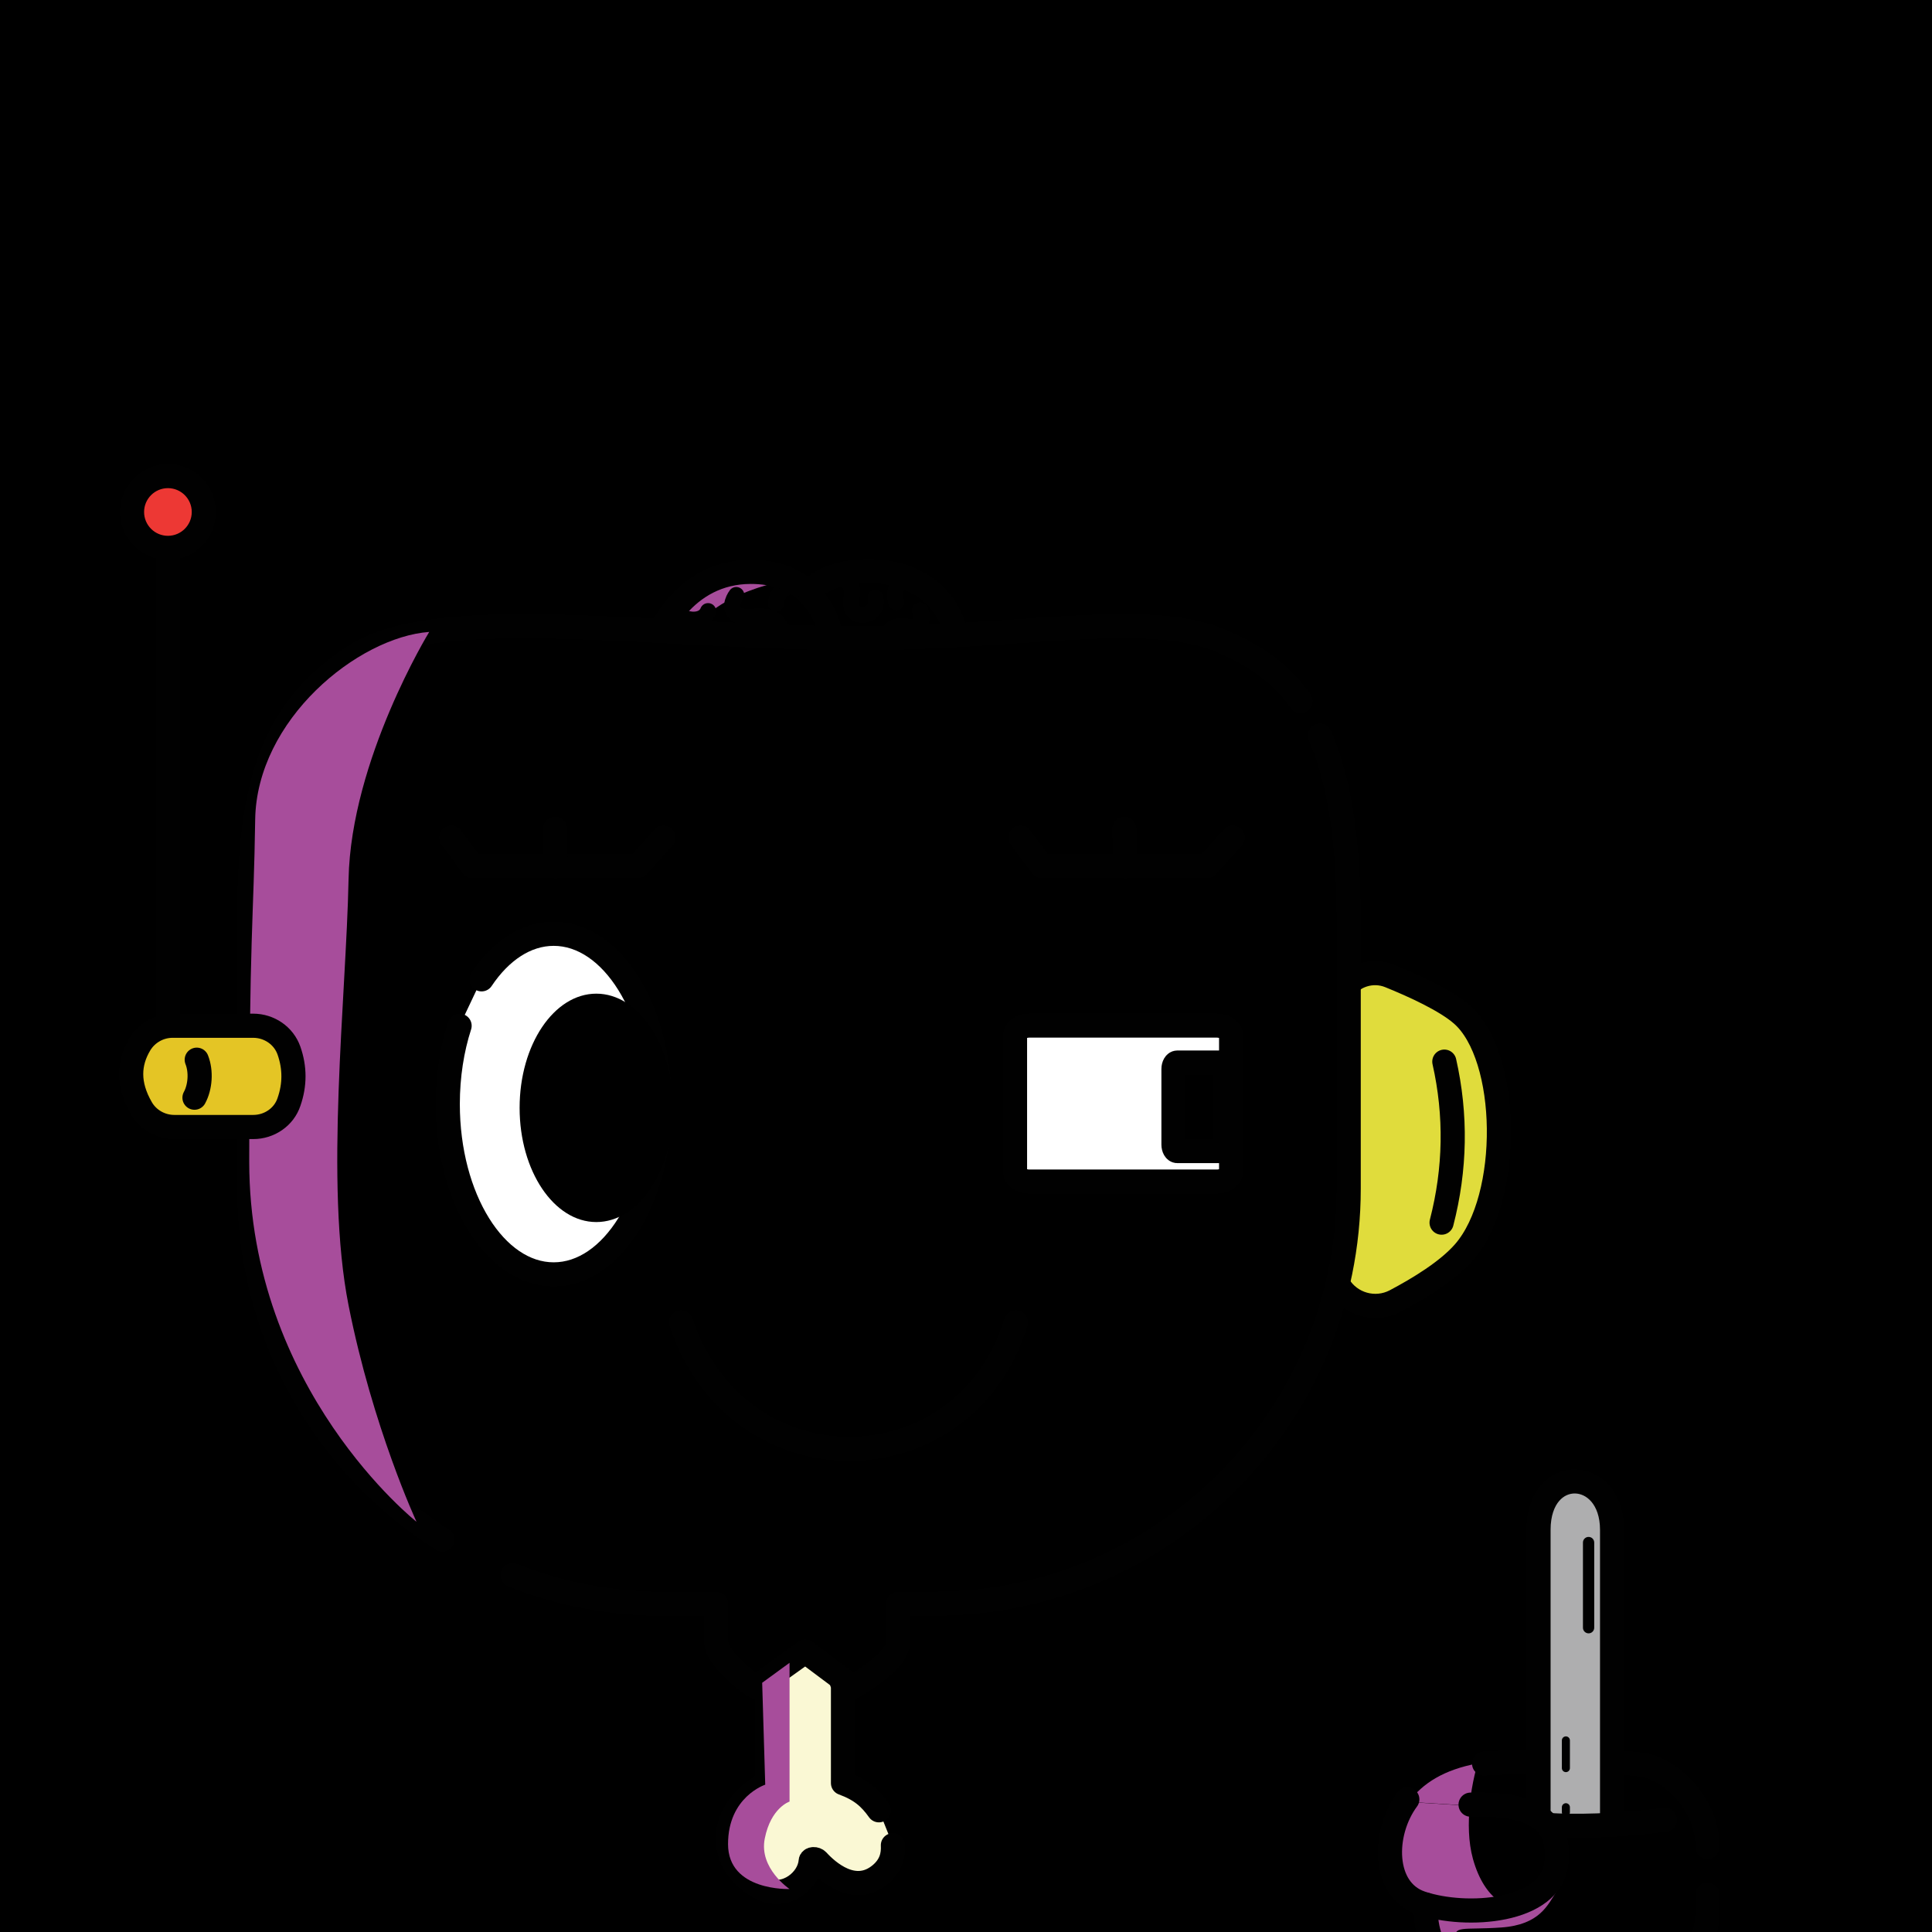 <svg version="1.1" xmlns="http://www.w3.org/2000/svg" xmlns:xlink="http://www.w3.org/1999/xlink" width="1080px" height="1080px"><style>.s{fill:none;stroke:#010101;stroke-width:15;stroke-linecap:round;stroke-linejoin:round;stroke-miterlimit:10}.sw{stroke:#fff}.t{stroke-width:10}.b{fill:#000}.w{fill:#fff}.st{stroke-width:10}.t{stroke:#66000078;mix-blend-mode:multiply}.sh{fill:#A74D9B78;mix-blend-mode:multiply}.hr{fill:#2B1912}.bbg{fill:hsl(105deg 45% 50%)}.br{fill:hsl(350deg 56% 70%)}.fg{transform: scale(0.9,0.9) translate(60px,119px)}#fc,#lf,#rf,#pp{transform:translate(22px,72px)}</style><linearGradient id="bg" gradientUnits="userSpaceOnUse" x1="0" y1="1080" x2="1080" y2="0"><stop offset="0" style="stop-color:hsl(93deg 20% 60%)"/><stop offset="1" style="stop-color:hsl(333deg 20% 60%)"/></linearGradient><rect style="fill:URL(#bg)" width="1080" height="1080"/><g class="fg"><g id="rf"><g class="s"><path style="fill:#E0DC3C" d="M751.6,424.7c-38.2,60.8-39,121.6-2.2,182.5c7.3,12.1,22.7,16.4,35.2,9.9c14.4-7.6,32.6-18.6,42.9-30.5c29.6-34.1,28.2-121.4-1.4-147.4c-10.1-8.9-30.1-18-44.9-24C770.4,410.8,757.8,414.8,751.6,424.7z"/><path d="M815.1,468.4c7.5,33.3,6.9,66.7-1.7,100"/></g></g><path class="br" d="M347.3,279.9c0,0,16.4-35.6,44.3-41c31.1-6.1,51.5,9.9,51.5,9.9s17.6-17.8,48.5-13c41.8,6.4,43.3,44.2,43.3,44.2H347.3z"/><g class="sh"><path d="M429,241.5c0,0-56.9,8.4-65.9,46.3c-14.6,0.8-15.8-1.8-15.8-1.8S359.5,220.6,429,241.5z"/></g><g class="s st"><path d="M424.2,278.2c1-5.4,1.1-10.8-5.3-13.3c-6.5-2.6-17.1,1.2-21.7-2.6c-5.5-4.5,0.1-11.7,0.1-11.7"/><path d="M358.5,260c5,6.9,18.1,8.6,21.3,0.6"/><path d="M436.1,244.7c-4.5-0.9-13.2,1.6-14.2,11.1"/><path d="M458.4,238.8c7.3,0.9,12.1,6.4,10.8,11.6c-1,4.3-1.5,12.8,6.6,12.4c8.1-0.4,8.6-7.2,8-10.5"/><path d="M491.6,278.7c-0.4-9.3,6.7-9.3,13.2-8.3c7.7,1.2,9.2-6.8,6.6-10.3"/><path d="M501.6,239.2c-4,1.8-7,10.8-4.9,15.8"/></g><g class="s"><path d="M343.4,295.7c2.3-22.3,22.4-59.5,62.9-59.5c30.3,0,42.6,17.6,48.3,33.2"/><path d="M443.1,248.7c8.6-12,35.4-16.1,54.8-10.6c28.9,8.1,37.5,32,37.5,49.7"/></g><path class="s" style="fill:#FAF8D4" d="M485.9,1005.4c-5.5-7.7-11.1-12.8-22.3-16.9V928c0,0-20.3-68.5-47.3-2v62.5c-35.6,19.7-28.5,54.7-1.5,66.1c13.6,5.8,27.8-5.8,28.7-17.5c0.1-1.8,3.1-1.7,4.3-0.4c6.1,6.7,23,22,39.1,8.5c6.6-5.6,8-11.9,7.7-18.1"/><polygon class="bbg" points="745.8,313.5 761.3,341.4 265,862 205.2,830.9"/><g class="s bbg"><path d="M747.8,316.4c-14.2-20-31.6-29.4-47.9-36.7c-48.2-21.6-132.3-0.4-243.7-2.4c-124.8-2.3-247-20.7-296.4,11.4c-53.4,34.7-65,84.7-65,163.5v167.1c0,91.7,47.9,172.3,120,218"/><path d="M258.4,859.4c29.2,11.5,61,17.8,94.3,17.8h32.2v23.8c0,10.7,24.5,29.1,25.3,27.8c0.8-1.3,30-22,30-22l29.4,22c0,0,28.2-15.4,28.2-27.9v-23.8h22c142.4,0,257.9-115.5,257.9-257.9V452.2c0-53.5-7-89.4-17.9-114.3"/></g><g class="sh"><path d="M430.4,913.8v86.2c0,0-11.6,3.7-15.4,23c-3.7,18.5,15.4,31.3,15.4,31.3s-38.2,1.5-38.2-27.9s23.1-36.9,23.1-36.9l-1.9-63.3L430.4,913.8z"/><path d="M206.6,273.5c0,0-48.6,79.3-50.1,153.5s-15,189,0,264.8s42.2,134.4,42.2,134.4S94.8,744.2,94.8,602.5s2.8-150.3,3.7-212.4S162.2,276.8,206.6,273.5z"/></g><g id="lf"><g class="s"><path style="fill:#E4C525" d="M75.3,509h-49c-8.4,0-16.3-4.4-20.5-11.7c-8.6-14.9-8-28-0.8-39.9c4.3-7,12-11.3,20.2-11.3h50c10,0,19,6.1,22.3,15.5c3.7,10.6,3.7,21.2,0,31.8C94.4,502.8,85.3,509,75.3,509z"/><line x1="22.3" y1="446.1" x2="22.3" y2="150.3"/><circle style="fill:#ED3834" cx="22.3" cy="127" r="22.3"/><path d="M40.2,467.2c2.9,7.3,2.2,17-1.4,23.6"/></g></g><path class="bbg" d="M878.4,973.9c0,0-46.9-1.4-65.9,29.6s-0.7,53.6,12.5,62.5c1.7,23.5,4.2,53.4,85.7,53.3c81.5-0.1,88.5-25.6,89.8-39.4s4.4-53.8-7.6-73.1C980.9,987.6,963.6,970.4,878.4,973.9z"/><path class="sh" d="M857.8,976.3c-21,3.9-34.1,12.3-42.8,23.9l37.8,2.3C854.2,987.7,857.8,976.3,857.8,976.3z"/><path class="s" d="M861.8,976.4c11.3-0.9,88.6-3.8,104.8,2.4s33.9,26.1,33.9,48.3l0,1.1"/><g class="s"><path style="fill:#AEAEAF" d="M895.6,1043.5V831.2l0,0c0-41,45.7-39.2,45.7,0v212.3"/><line style="stroke-width:7" x1="926.7" y1="839.1" x2="926.7" y2="892"/><g style="stroke-width:5"><line x1="912.6" y1="979.2" x2="912.6" y2="962"/><line x1="912.6" y1="1003.5" x2="912.6" y2="1006.6"/></g></g><path class="bbg" d="M940.2,1119.4c47.5-7.9,61-28.6,60.3-48.6s1.2-24.3-22-59.1c0,0-78,4.6-103.8-6.1s-81.7,25-66.2,42.5s15.7,29.9,21.1,39.7C835,1097.5,861.5,1128,940.2,1119.4"/><path class="sh" d="M885.8,1064.8c-8,3-23.6-3.1-30.9-29.1c-3-10.8-3-22.8-2-33.1l-37.8-2.3c-4.6,6.1-8,13.2-10.7,20.9c-7.7,22.3,23.2,43.4,23.2,43.4s-22.3,18.3,34.3,51.3c0,0-16.3-20-17.8-29.7c-1.5-9.7,4-6.3,28.3-8s29-14.3,34.5-22.5S893.8,1061.8,885.8,1064.8z"/><g class="s"><path d="M1000.5,1057.9v10.1c0,28.4-23.1,51.4-51.7,51.4h-71.5c-28.5,0-51.7-23-51.7-51.4v-4"/><path d="M902.3,1014.6c15,0.9,40.2,0.8,71.8-3.3"/><path d="M853.4,1001.9c46.7-1.5,55.4,15.3,53.3,36.1c-3.1,31-56.2,34.5-84.1,25c-24.1-8.2-24-43.5-8.5-64.4"/></g><g id="fc"><path class="s w" d="M217.12,417.28c11.74-17.55,27.48-28.29,44.78-28.29c36.33,0,65.79,47.36,65.79,105.78s-29.45,105.78-65.79,105.78s-65.79-47.36-65.79-105.78c0-17.54,2.65-34.08,7.35-48.64"/><ellipse cx="288.37" cy="497.11" rx="47.63" ry="70.93"/><path class="s" d="M549,630.31c-31.71,103.41-172.53,106.15-208,0"/><path class="s w" d="M673.82,542.91H557.29c-4.89,0-8.85-2.86-8.85-6.39v-84.14c0-3.53,3.96-6.39,8.85-6.39h116.53c4.89,0,8.85,2.86,8.85,6.39v84.14C682.67,540.04,678.7,542.91,673.82,542.91z"/><path class="s b" d="M676.52,523.94h-27.31c-1.29,0-2.34-1.8-2.34-4.02V473c0-2.22,1.05-4.02,2.34-4.02h27.31c1.29,0,2.34,1.8,2.34,4.02v46.92C678.86,522.13,677.81,523.94,676.52,523.94z"/><g class="s"><path d="M330.13,329.24l-15.98,17.69c-38.66,0-66.93,0-102.73,0l-13.13-17.69"/><line x1="262.78" y1="323.78" x2="263.16" y2="347.1"/><path d="M683.71,329.24l-15.98,17.69c-36.93,0-67.41,0-102.73,0l-13.13-17.69"/><line x1="616.37" y1="323.78" x2="616.75" y2="347.1"/></g></g></g></svg>